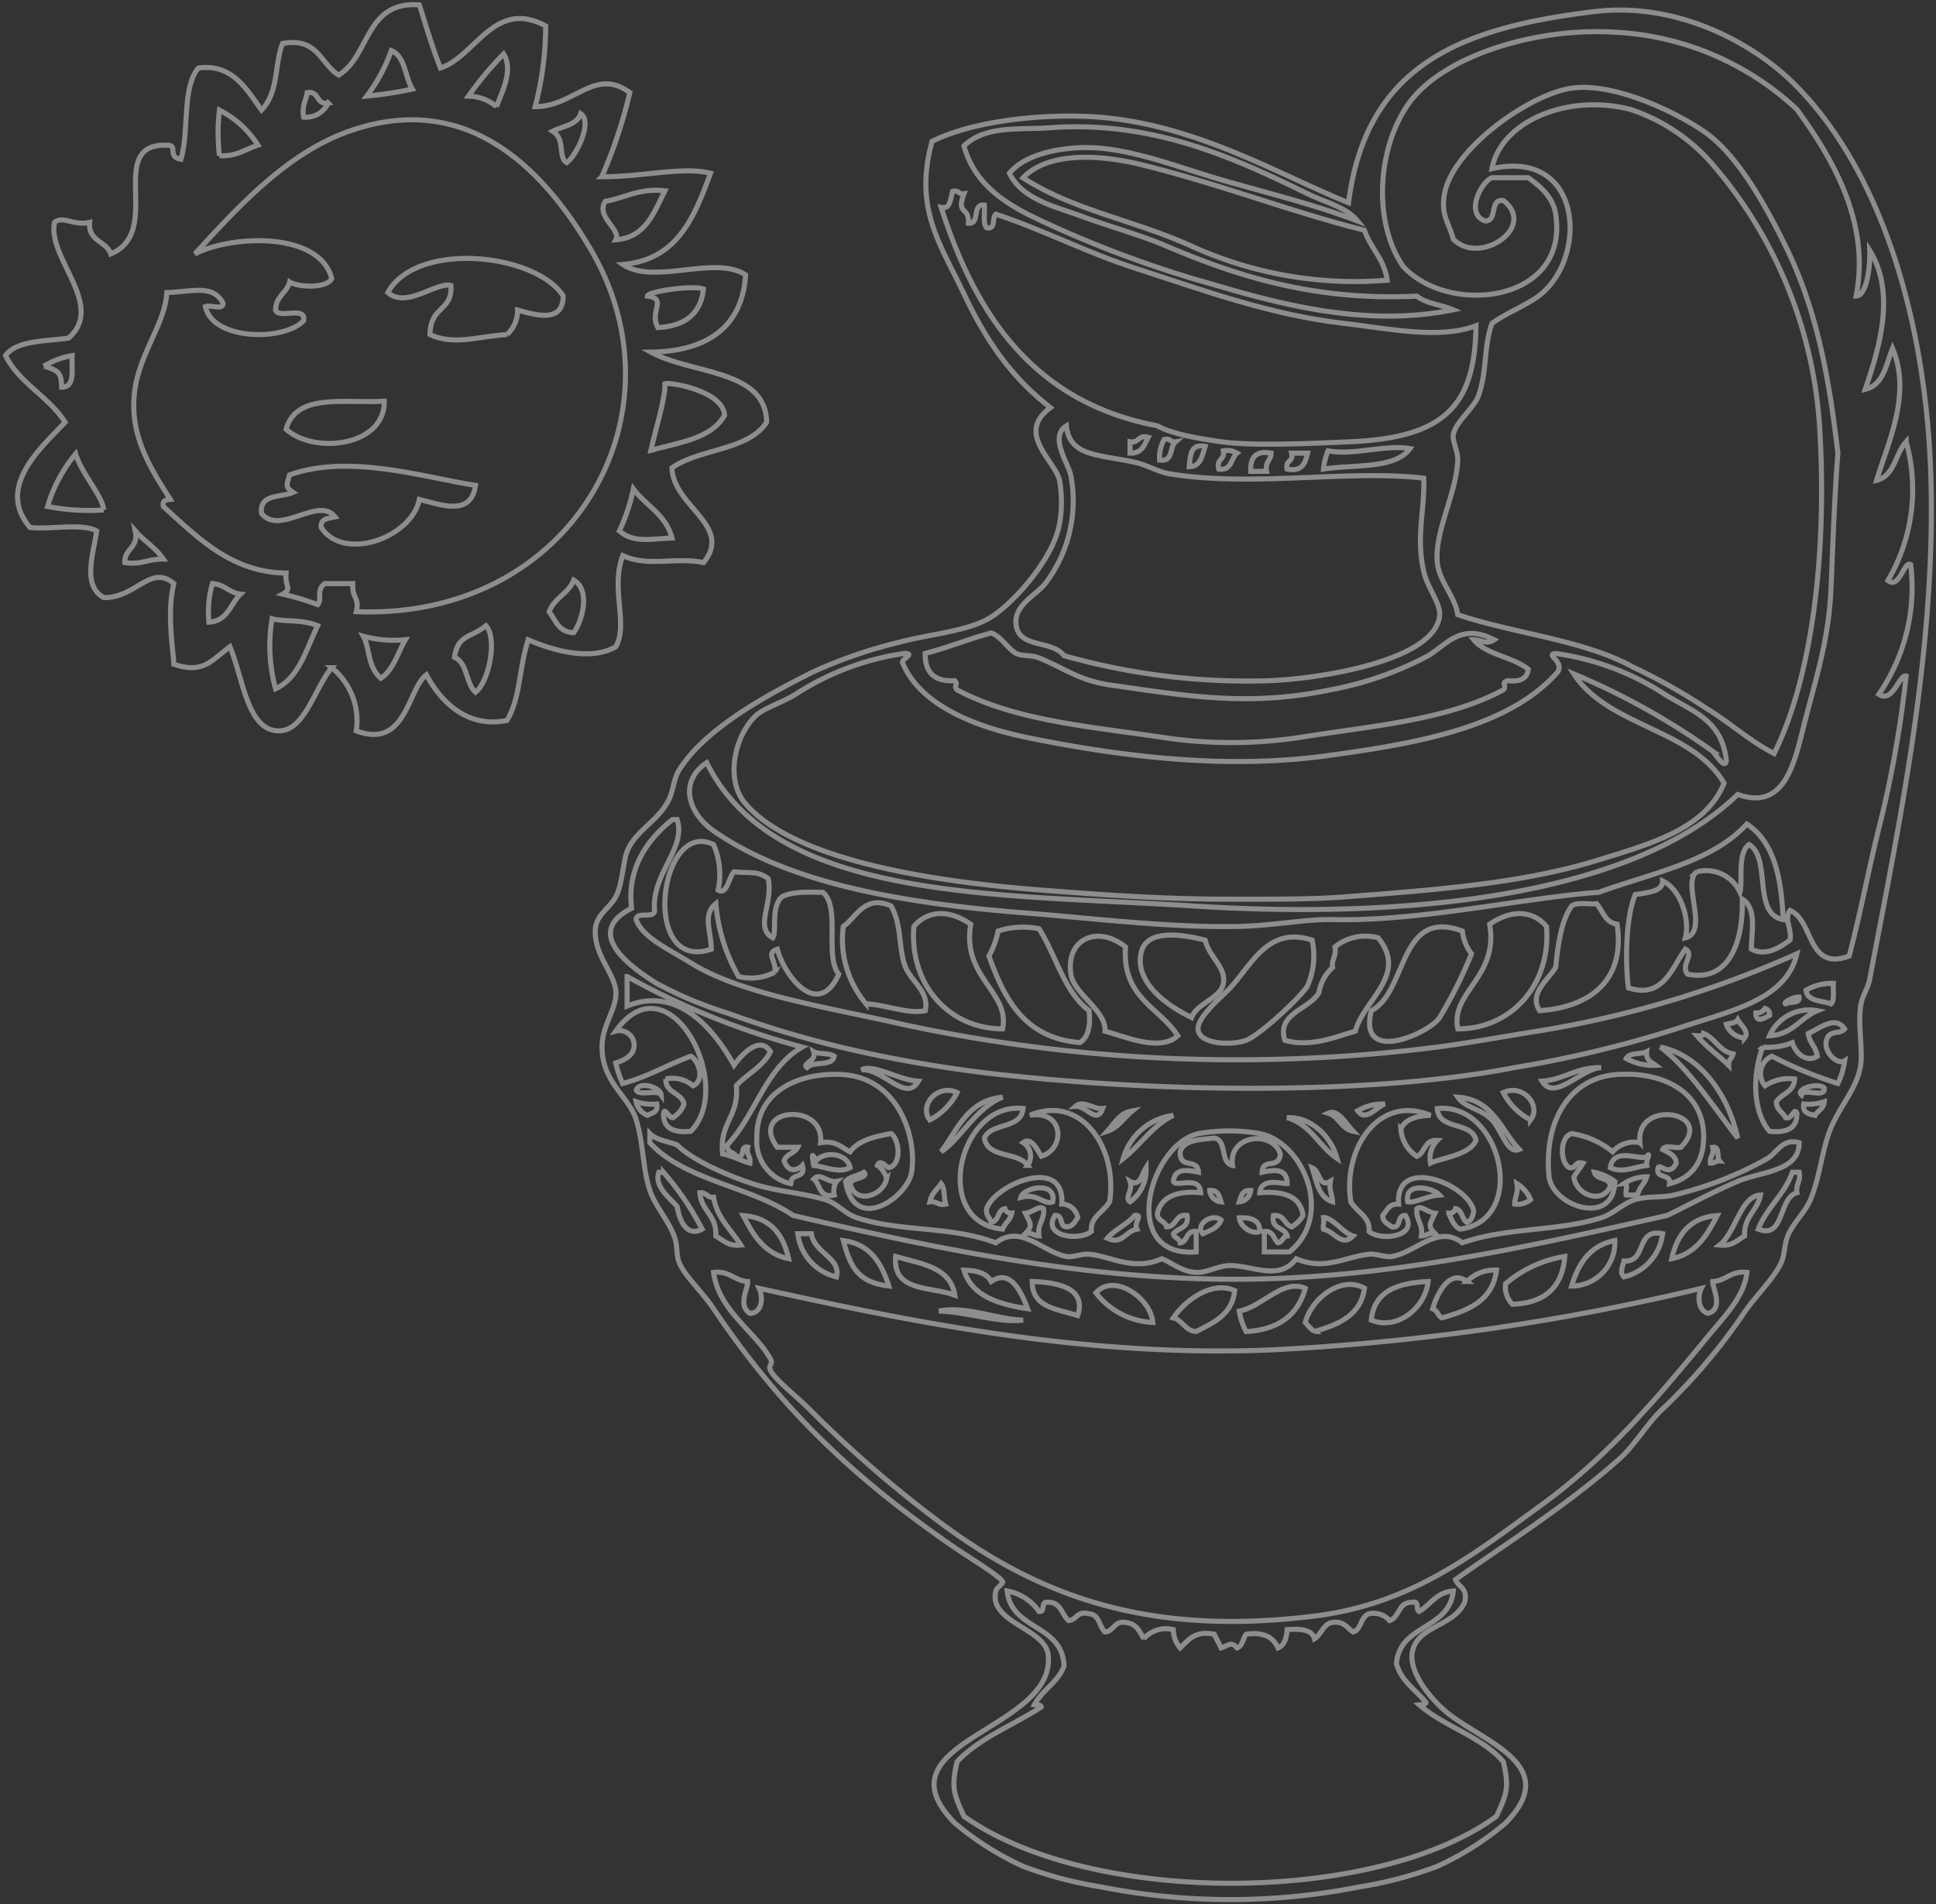 <svg xmlns="http://www.w3.org/2000/svg" xmlns:xlink="http://www.w3.org/1999/xlink" width="190.907" height="187.801" viewBox="0 0 190.907 187.801">
  <rect x="0" y="0" width="190.907" height="187.801" fill="#333333" stroke="none"/>
  <defs>
    <clipPath id="clip-path">
      <rect id="長方形_4" data-name="長方形 4" width="190.907" height="187.801" fill="none" stroke="#fff" stroke-width="0.5"/>
    </clipPath>
  </defs>
  <g id="motif12" opacity="0.44">
    <g id="グループ_22" data-name="グループ 22" clip-path="url(#clip-path)">
      <path id="パス_305" data-name="パス 305" d="M99.072,179.879a29.143,29.143,0,0,0,6.733,4.265,38.918,38.918,0,0,0,7.63,2.021,65.609,65.609,0,0,0,25.585,0,39.118,39.118,0,0,0,7.63-2.021,28.9,28.9,0,0,0,6.733-4.265c5.524-5.627-1.886-7.862-5.611-10.772-1.46-1.139-3.948-3.909-3.591-6.059.44-2.647,4.071-2.5,5.162-4.937.359-1.405-.609-1.486-.9-2.244,5.006-3.571,10.972-7.285,16.159-11.9,1.444-1.284,2.549-3.2,4.039-4.713a57.817,57.817,0,0,0,8.079-9.427c1.184-1.826,2.99-3.466,3.816-5.16.376-.773.311-1.794.674-2.693.5-1.248,1.724-2.339,2.242-3.591.875-2.107,1.082-4.456,1.8-6.509.872-2.507,2.788-4.331,3.143-6.733.227-1.544-.28-3.95,0-5.836.161-1.09.694-1.618.9-2.693,2.781-14.66,6.316-31.269,6.06-48.028-.256-16.718-5.015-31.929-13.69-40.4-3.788-3.7-11.174-7.961-19.526-6.958C149.276,2.781,139.634,6.3,137.9,20.087c-7.487-3.059-15.818-8.161-26.034-8.529-4.711-.169-11.037.478-15.037,2.468-1.832,6.643.818,10.109,3.143,15.038,2.359,5,4.917,8.418,8.528,11.222-3.473,2.542.446,5.193.9,7.181a12.544,12.544,0,0,1,0,4.264c-.589,3.383-4.382,7.7-6.733,9.2-2.225,1.416-6.05,1.68-8.978,2.468a47.257,47.257,0,0,0-8.529,2.918c-4.325,2.167-10.554,5.455-13.24,9.65-.606.946-.584,2.152-1.122,3.142-1.111,2.042-3.211,2.9-4.04,4.937-.408,1.006-.447,3.245-1.122,4.489-.641,1.182-2,1.782-2.021,3.367-.025,2.447,1.773,4.016,2.021,5.835.221,1.623-1.267,3.292-1.346,5.387-.137,3.629,2.677,5.106,3.367,7.405.743,2.48.635,4.84,1.346,6.958.529,1.574,1.936,3.077,2.469,4.713.268.818.123,1.746.448,2.469.6,1.338,2.231,2.8,3.367,4.488,6.815,10.136,14.087,16.887,23.789,23.565,1.339.921,4.546,2.869,4.712,3.367.06.178-.6.573-.673.9-.748,3.13,4.866,3.676,5.161,6.284C109.125,170.776,91.092,171.75,99.072,179.879Z" transform="translate(-4.919 -0.084)" fill="none" stroke="#fff" stroke-width="0.5"/>
      <path id="パス_306" data-name="パス 306" d="M191.722,127.319c-1.843.5-1.19,4.615-3.815,3.591.837-2.156,2.593-3.392,3.367-5.611h.674C192.123,126.224,191.6,126.45,191.722,127.319Z" transform="translate(-14.531 -9.689)" fill="none" stroke="#fff" stroke-width="0.5"/>
      <path id="パス_307" data-name="パス 307" d="M186.24,131.771c-.712.41-1.2,1.042-2.468.9,1.617-1.227,2.044-4.837,4.039-4.937C187.52,129.311,186.158,129.819,186.24,131.771Z" transform="translate(-14.211 -9.877)" fill="none" stroke="#fff" stroke-width="0.5"/>
      <path id="パス_308" data-name="パス 308" d="M193.891,119.106c-.62-.129-1.259-.238-1.121-1.123a4.858,4.858,0,0,0,2.019-.224C194.737,118.454,194.165,118.631,193.891,119.106Z" transform="translate(-14.905 -9.106)" fill="none" stroke="#fff" stroke-width="0.5"/>
      <path id="パス_309" data-name="パス 309" d="M192.519,116.953c-.636-.579,1.695-1.281,2.244-.674C194.879,117.368,192.75,116.212,192.519,116.953Z" transform="translate(-14.879 -8.974)" fill="none" stroke="#fff" stroke-width="0.5"/>
      <path id="パス_310" data-name="パス 310" d="M196.415,113.066a7.694,7.694,0,0,1-.674,2.245,41.226,41.226,0,0,1-6.509-2.693,1.869,1.869,0,0,0-.674,2.917,4.3,4.3,0,0,1,2.917-.673c-.048,1.3-1.271,1.423-1.8,2.244,0,.819.638,1.008.9,1.57.659.258.835-1.076,1.123-.448.051,1.547-1.035,1.958-2.694,1.8-1.623-1.859-1.739-5.542-.673-8.3a6.524,6.524,0,0,0,2.918-.448c.261.929,1.3,2.043,2.468,1.346-.113-.935-.785-1.309-.9-2.244,1.049-.444,2.649-1.856,3.591-.449-.471.581-1.507.027-1.8,1.123C194.309,112.221,195.715,113.529,196.415,113.066Z" transform="translate(-14.51 -8.453)" fill="none" stroke="#fff" stroke-width="0.5"/>
      <path id="パス_311" data-name="パス 311" d="M193.836,108.02c-1.7.7-2.43,2.357-4.713,2.469A4.293,4.293,0,0,1,193.836,108.02Z" transform="translate(-14.625 -8.345)" fill="none" stroke="#fff" stroke-width="0.5"/>
      <path id="パス_312" data-name="パス 312" d="M192.167,106.57c.081.756-.973.375-1.348.674C190.511,107.135,191.592,106.538,192.167,106.57Z" transform="translate(-14.752 -8.241)" fill="none" stroke="#fff" stroke-width="0.5"/>
      <path id="パス_313" data-name="パス 313" d="M195.483,107.13c-.937-.334-2.322-.221-2.469-1.346a5.083,5.083,0,0,1,2.694-.674C195.662,105.812,195.859,106.758,195.483,107.13Z" transform="translate(-14.926 -8.128)" fill="none" stroke="#fff" stroke-width="0.5"/>
      <path id="パス_314" data-name="パス 314" d="M187.663,108.234a.984.984,0,0,0,.9-.448.619.619,0,0,1,.449.674C188.58,108.714,187.628,109.322,187.663,108.234Z" transform="translate(-14.512 -8.335)" fill="none" stroke="#fff" stroke-width="0.5"/>
      <path id="パス_315" data-name="パス 315" d="M111.544,13.645c10.267-.747,18.434,3.134,25.361,6.509,1.814.884,3.782,1.291,4.937,2.693-3.663-1.411-8.078-2.567-12.568-3.815-4.262-1.185-8.651-2.985-12.792-3.368-2.962-.272-7.249.325-8.979,2.47,1.309,2.648,4.61,3.3,7.182,4.264,2.711,1.015,5.6,1.763,8.3,2.917,7.273,3.1,14.822,5.415,24.688,4.938.907.736,2.439.852,3.591,1.346-8.023,1.635-16-.214-23.566-2.469A108.975,108.975,0,0,1,109.749,22.4c-3.12-1.561-5.723-3.411-6.733-6.957C105.147,13.384,108.467,13.869,111.544,13.645Z" transform="translate(-7.966 -1.048)" fill="none" stroke="#fff" stroke-width="0.5"/>
      <path id="パス_316" data-name="パス 316" d="M143,24c.608,1.786,1.954,2.834,2.244,4.937a38.982,38.982,0,0,1-19.3-3.366c-5.632-2.56-11.7-3.544-16.607-6.734,2.557-2.658,7.759-2.229,11.446-1.346C128.19,19.261,136.194,22.341,143,24Z" transform="translate(-8.455 -1.3)" fill="none" stroke="#fff" stroke-width="0.5"/>
      <path id="パス_317" data-name="パス 317" d="M100.584,22.032c.863.192.884-.626,1.122-1.572.635-.185.581.317,1.123.225-.8,2.144.543,1.177.448,2.917,1.205.083.292-1.953,1.571-1.8.062.762-.173,1.82.224,2.244.94.193.491-1,.9-1.346,4.717,1.557,8.874,3.768,13.915,5.387,6.2,1.99,13.014,4.539,20.423,5.386,4.385.5,9.419,1.616,13.015.224-.1,8.061-3.257,11.031-12.343,11.447-4.471.2-9.746.428-12.792,0-2.443-.343-4.922-.788-6.284-1.57C109.882,41.31,104.044,32.859,100.584,22.032Z" transform="translate(-7.778 -1.579)" fill="none" stroke="#fff" stroke-width="0.5"/>
      <path id="パス_318" data-name="パス 318" d="M155.178,43.761c.193-1.239,2.06-2.679,2.469-3.815.909-2.523.5-4.769,1.346-7.182,1.283-.937,2.781-1.509,4.265-2.468,5.276-3.416,4.958-14.874-4.265-12.793.882-4.649,7.424-7.463,13.691-5.835a18.293,18.293,0,0,1,7.854,5.162,43.868,43.868,0,0,1,10.773,26.257c.712,11.47-.531,24.127-4.489,32.093-2.44-1.243-4.392-3.074-6.733-4.488a57.088,57.088,0,0,0-7.182-4.039c-4.812-2.669-11.676-3.286-17.282-5.163-.253-1.8-1.837-3.259-2.019-5.161-.292-3.033,1.9-6.8,2.019-10.1C155.655,45.466,155.09,44.33,155.178,43.761Z" transform="translate(-11.876 -0.866)" fill="none" stroke="#fff" stroke-width="0.5"/>
      <path id="パス_319" data-name="パス 319" d="M149.976,47.941c-1.479,2.036-5.484,1.548-8.528,2.02a5.744,5.744,0,0,1,.449-1.8C144.353,48.647,147.593,47.514,149.976,47.941Z" transform="translate(-10.938 -3.7)" fill="none" stroke="#fff" stroke-width="0.5"/>
      <path id="パス_320" data-name="パス 320" d="M138,48.436h1.571c-.219.979-.526,1.869-2.02,1.571C137.332,49.111,138.225,49.331,138,48.436Z" transform="translate(-10.634 -3.746)" fill="none" stroke="#fff" stroke-width="0.5"/>
      <path id="パス_321" data-name="パス 321" d="M135.235,50.227h-1.571c-.053-1.325.463-2.081,2.02-1.8C135.671,49.166,135.046,49.288,135.235,50.227Z" transform="translate(-10.336 -3.741)" fill="none" stroke="#fff" stroke-width="0.5"/>
      <path id="パス_322" data-name="パス 322" d="M130.7,48.191a1.91,1.91,0,0,1,1.346.224c-.613.509-.49,1.754-1.795,1.571C129.981,48.964,130.87,49.105,130.7,48.191Z" transform="translate(-10.068 -3.726)" fill="none" stroke="#fff" stroke-width="0.5"/>
      <path id="パス_323" data-name="パス 323" d="M128.668,47.7c-.287.91-.418,1.977-1.571,2.02C127.21,48.639,127.183,47.415,128.668,47.7Z" transform="translate(-9.828 -3.686)" fill="none" stroke="#fff" stroke-width="0.5"/>
      <path id="パス_324" data-name="パス 324" d="M125.5,47.2c-.609.512-.211,2.033-1.57,1.795a3.59,3.59,0,0,1,.449-2.02C125.017,46.788,124.963,47.289,125.5,47.2Z" transform="translate(-9.582 -3.629)" fill="none" stroke="#fff" stroke-width="0.5"/>
      <path id="パス_325" data-name="パス 325" d="M122.569,46.729c-.383.74-.628,1.616-1.8,1.57V47.178C121.688,47.344,121.546,46.454,122.569,46.729Z" transform="translate(-9.339 -3.609)" fill="none" stroke="#fff" stroke-width="0.5"/>
      <path id="パス_326" data-name="パス 326" d="M111.526,61A13.484,13.484,0,0,0,114,50.455c-.222-1.216-2.187-3.855-.449-4.937.316,3,3.046,2.8,6.733,3.589,1.139.244,2.34.947,3.366,1.123,7.993,1.374,17.821-.422,25.136.449.133,3.017-.785,5.688,0,9.2.356,1.592,1.637,3.107,1.571,4.264-.26,4.52-11.859,6.33-16.833,6.509a66.291,66.291,0,0,1-20.2-2.469c-1.236-1.569-4.317-.715-4.713-2.917C108.238,63.2,110.623,62.222,111.526,61Z" transform="translate(-8.396 -3.52)" fill="none" stroke="#fff" stroke-width="0.5"/>
      <path id="パス_327" data-name="パス 327" d="M105.39,67.652c.995.364,1.676,1.609,2.468,2.021.606.314,1.4.116,2.244.448,2.554,1.008,3.842,2.224,7.182,2.693,6.984.98,13.421,2.174,21.545.448a33.248,33.248,0,0,0,9.651-3.366c1.975-1.229,3.24-3.211,6.508-1.571-.769.525-1.35-.018-2.02,0,1.259,1.51,3.87,1.667,5.387,2.917-.125.924-.837,1.258-2.02,1.122-.757.2-.027.5-.45.9-5.6,3.027-13,3.55-20.2,4.713a45.036,45.036,0,0,1-13.241,0c-7.226-1.093-14.619-1.632-20.422-4.713-.393-.458.166-.44-.225-.9q-2.973.167-2.917-2.692C101.142,69.09,103.152,68.256,105.39,67.652Z" transform="translate(-7.646 -5.231)" fill="none" stroke="#fff" stroke-width="0.5"/>
      <path id="パス_328" data-name="パス 328" d="M80.694,75.9c.77-.676,2.471-1.2,3.815-2.019a26.518,26.518,0,0,1,10.773-4.04c1.047.015-.265.513-.225.9,1.779,4.357,7.531,6.425,12.343,7.405,9.287,1.894,19.583,3.134,29.4,1.8,8.792-1.2,18.035-2.73,22.892-8.3.58-1.1-1.283-1.654-.225-1.8a26.476,26.476,0,0,1,10.773,4.04c2.85,1.743,5.613,2.542,6.059,6.508-.1.971-1.062-.605-1.347-.9a70.57,70.57,0,0,0-13.69-7.63c3.337,5.191,11.657,5.4,14.813,10.772-1.819,4.511-7.226,5.987-12.568,7.63-7.411,2.28-16.108,2.912-24.912,3.591-3.291.255-7.666.224-11.222.224-6.542,0-12.314-.406-18.627-.9-10.011-.779-24.24-2.768-29.177-8.528C77.457,82.185,78.621,77.721,80.694,75.9Z" transform="translate(-6.067 -5.401)" fill="none" stroke="#fff" stroke-width="0.5"/>
      <path id="パス_329" data-name="パス 329" d="M75.389,75.475c6.814,13.788,28.83,12.908,48.028,14.138,20.864,1.339,43.215-.921,53.637-11,4.888,1.733,5.677-3.587,6.734-7.63,1.109-4.244,2.269-7.906,2.47-12.792.167-4.126.36-9.282.674-13.242-.9-7.607-2.071-14.112-5.164-20.422-1.994-4.071-4.621-8.72-7.63-11-2.324-1.76-9.386-5.448-13.914-4.489-4.325.917-11.523,6.207-12.12,10.549-.278,2.025.463,2.595.9,4.264,2.63,2.662,8.311-1.223,4.936-3.815-1.426-.155-.511,2.032-1.794,2.02-2.009-.717-.4-3.832.672-4.265h3.591c1.33.959,2.45,2,2.693,3.591,1.342,8.749-10.53,10.068-15.036,5.162-2.961-4.3-2.6-11.488.447-15.934,3.265-4.768,12.472-7.622,20.2-7.182a28.3,28.3,0,0,1,18.179,7.63c3.36,4.624,7.294,11.051,5.834,18.4,1.008-.045,1.4-2.632,1.346-4.489,2.563,4.136.995,9.5-.447,13.691,1.81-.433,2.052-2.437,2.692-4.04,1.927,4.51-.493,9.4-1.57,13.017,1.789-.454,1.842-2.646,2.917-3.814a17.7,17.7,0,0,1-1.8,13.69c1.151.913,1.588-1.993,2.245-1.571a18.523,18.523,0,0,1-3.143,12.793c1.423.911,2-1.985,2.693-1.8a110.13,110.13,0,0,1-2.468,14.14c-1.141,4.443-1.964,8.979-3.144,13.465-4.168,1.582-3.481-3.516-5.834-4.488-.626.847.2,1.793,0,2.917-.857.612-2.285,1.688-3.815.9.04-1.953.527-4.027-.9-4.937.123,3.666-1.017,8.286-5.386,7.406-.746-.888.74-1.93-.222-2.469-1.281,1.749-2.174,4.956-5.612,3.815-.314-2.249-.31-6.89.674-9.2,1.366-.211,2.7-.314,2.693-1.346,1.809.845,2.71,3.842,2.245,5.611,2.362-.561-.368-5.44,1.121-6.509a3.682,3.682,0,0,1,4.264,2.02c.294-1.174-.286-3.844.9-4.712,2.229,1.359.3,6.876,3.365,7.405-.177-3.582-.673-7.5-3.589-9.426-3.363,3.744-9.38,4.834-14.588,6.733-7.53.552-17.652,2.9-26.258,2.693-2.571-.062-5.876.6-9.2.674-6.913.149-14.489-.81-21.32-1.346-12.464-.98-23.294-3.027-30.522-8.08C73.631,80.51,72.544,77.389,75.389,75.475Z" transform="translate(-5.699 -0.262)" fill="none" stroke="#fff" stroke-width="0.5"/>
      <path id="パス_330" data-name="パス 330" d="M97.662,98.922c1.464-1.734,3.647-1.589,5.611-.224-.917,5.252,3.9,6.669,3.142,10.324C101.14,109.024,97.2,104.666,97.662,98.922Z" transform="translate(-7.549 -7.551)" fill="none" stroke="#fff" stroke-width="0.5"/>
      <path id="パス_331" data-name="パス 331" d="M98.2,107.137c-1.677.368-3.877-.585-5.836-.674a9.817,9.817,0,0,1-2.244-7.63c1.273-.889,2.113-3.18,4.713-2.02,1.056,1.854.724,4.024,1.347,5.835C96.718,104.224,98.621,105.18,98.2,107.137Z" transform="translate(-6.963 -7.462)" fill="none" stroke="#fff" stroke-width="0.5"/>
      <path id="パス_332" data-name="パス 332" d="M105.692,101.953a8.485,8.485,0,0,0,.9-2.468,7.982,7.982,0,0,1,4.039-.224c1.7,2.643,2.464,6.214,4.937,8.079.156,1.5-.08,2.614-.9,3.143C109.246,110.069,107.229,106.252,105.692,101.953Z" transform="translate(-8.173 -7.664)" fill="none" stroke="#fff" stroke-width="0.5"/>
      <path id="パス_333" data-name="パス 333" d="M114.445,103.822c-.523-3.507,2.655-4.894,5.385-2.693-.359,5,3.332,5.945,5.162,8.753-1.78,1.662-5.367.023-7.182-.448C117.962,107.4,114.732,105.769,114.445,103.822Z" transform="translate(-8.846 -7.738)" fill="none" stroke="#fff" stroke-width="0.5"/>
      <path id="パス_334" data-name="パス 334" d="M121.979,101.569c.567-2.178,3.886-1.734,6.283-1.122.419,1.737,2.087,2.655,1.8,4.265-.271,1.49-2.585,1.912-3.142,3.367C124.71,107.019,121.175,104.663,121.979,101.569Z" transform="translate(-9.424 -7.729)" fill="none" stroke="#fff" stroke-width="0.5"/>
      <path id="パス_335" data-name="パス 335" d="M131.209,105.176c2.2-2.411,3.773-6.11,8.08-4.713a7.342,7.342,0,0,1-.448,4.489c-.459.9-4.627,4.852-6.061,5.387-1.372.511-4.362.419-4.713-.9C127.73,108.17,130.472,105.986,131.209,105.176Z" transform="translate(-9.901 -7.745)" fill="none" stroke="#fff" stroke-width="0.5"/>
      <path id="パス_336" data-name="パス 336" d="M140.669,105.615a4.33,4.33,0,0,1,1.346-2.468c-.12-.868.4-1.1.225-2.021a4.78,4.78,0,0,1,4.264-.9c2.991,3.646-1.41,6.066-2.244,9.2-1.921.567-4.467,1.641-6.958.9C136.47,107.633,139.761,107.3,140.669,105.615Z" transform="translate(-10.607 -7.736)" fill="none" stroke="#fff" stroke-width="0.5"/>
      <path id="パス_337" data-name="パス 337" d="M146.542,107.336c3.592-1.842,2.662-10.188,8.978-7.855a4.507,4.507,0,0,0,.9,2.244,43.518,43.518,0,0,1-3.143,6.284C152.419,109.471,145.179,112.816,146.542,107.336Z" transform="translate(-11.319 -7.661)" fill="none" stroke="#fff" stroke-width="0.5"/>
      <path id="パス_338" data-name="パス 338" d="M158.934,98.7c1.963-1.365,4.147-1.509,5.611.224.46,5.744-3.477,10.1-8.753,10.1C155.036,105.367,159.851,103.95,158.934,98.7Z" transform="translate(-12.041 -7.551)" fill="none" stroke="#fff" stroke-width="0.5"/>
      <path id="パス_339" data-name="パス 339" d="M166.1,102.88c.233-2.31.528-4.561,1.571-6.06.482-.415,1.644-.15,2.469-.224.62.726.83,1.862,2.02,2.02.9,6.142-3.423,8.241-7.631,8.528C163.376,105.5,165.389,104.057,166.1,102.88Z" transform="translate(-12.696 -7.468)" fill="none" stroke="#fff" stroke-width="0.5"/>
      <path id="パス_340" data-name="パス 340" d="M75.859,90.247a7.394,7.394,0,0,1,.448,4.489c.878.539,1.04-1.273,1.571-1.8,1.67.161,2.366-.1,3.368.674.523,2.382-1.381,4.826.448,5.834.438-.6-.221-3.036.9-4.039.962-.533,2.525-.466,4.039-.449,1.777,1.44.141,6.293,1.57,8.08-2.026,4.479-5.332.231-6.058-2.469-1.177.382-.091,1.1-.225,2.245a4.947,4.947,0,0,1-3.591.449,17.264,17.264,0,0,1-2.244-7.182c-1.339,1.091-.471,2.681-.45,4.488C68.6,102.954,70.477,87.618,75.859,90.247Z" transform="translate(-5.495 -6.955)" fill="none" stroke="#fff" stroke-width="0.5"/>
      <path id="パス_341" data-name="パス 341" d="M67.328,96.35c-.507-4,1.671-6.914,4.04-8.753h.448c.911,2.8-2.392,5.228-2.244,8.753.265,1.237-1.774.171-1.8,1.122.653,1.8,3.3,2.96,5.387,4.264,4.956,3.093,13.468,4.37,20.872,6.059a156.943,156.943,0,0,0,52.741,2.244c3.3-.431,6.662-1.066,9.874-1.569a102.486,102.486,0,0,0,25.585-7.631c-1.048,4.66-6.809,5.684-11.9,7.406a114.363,114.363,0,0,1-15.935,3.815c-13.856,2.676-33.572,2.448-48.7.9a134.229,134.229,0,0,1-13.69-2.021,104.9,104.9,0,0,1-15.261-4.265,39.6,39.6,0,0,1-6.958-2.917C66.663,101.8,62.763,98.658,67.328,96.35Z" transform="translate(-5.045 -6.774)" fill="none" stroke="#fff" stroke-width="0.5"/>
      <path id="パス_342" data-name="パス 342" d="M183.021,122.624c.755-.081.375.973.674,1.346-.4-.029-.473.275-.9.225C182.688,123.486,183.2,123.4,183.021,122.624Z" transform="translate(-14.134 -9.482)" fill="none" stroke="#fff" stroke-width="0.5"/>
      <path id="パス_343" data-name="パス 343" d="M177.447,111.921c3.86.786,6.661,4.556,7.63,8.978C182.726,117.864,180.137,113.872,177.447,111.921Z" transform="translate(-13.722 -8.655)" fill="none" stroke="#fff" stroke-width="0.5"/>
      <path id="パス_344" data-name="パス 344" d="M176.3,124.039c.2-.46,1.077.981,1.795-.448-.076-.821-.767-1.028-1.346-1.346.168-.507,1.259-.088,1.8-.225,3.457-3.538-4.518-4.8-4.041-.448a2.836,2.836,0,0,0-2.692.9,8.338,8.338,0,0,0-4.039-1.795c-1.163.3-1.193,2.822-.224,3.366.708.108.507-.689,1.347-.448-.277.471-.622.875-.9,1.347.188,1.8,2.839,2.771,3.591.9-.072-.9-1.376-.568-1.571-1.346a5.154,5.154,0,0,1,2.02.9c-.119,4.609-6.421,2.355-6.509-.674-.455-5.1,1.88-9.537,6.734-9.875,4.323-.3,8.486,1.566,8.528,6.06.023,2.455-1.071,4.118-3.367,4.713C177.581,124.551,176.018,125.216,176.3,124.039Z" transform="translate(-12.796 -8.878)" fill="none" stroke="#fff" stroke-width="0.5"/>
      <path id="パス_345" data-name="パス 345" d="M175.687,124.481c-1.158.133-2.405.8-3.591.224.327-2.176,3.063-.6,3.591-1.122C176.176,123.049,175.575,124.042,175.687,124.481Z" transform="translate(-13.308 -9.545)" fill="none" stroke="#fff" stroke-width="0.5"/>
      <path id="パス_346" data-name="パス 346" d="M173.555,126.46a4.008,4.008,0,0,1,2.245-.673c-.2.7-.751,1.044-.9,1.795h-1.122C173.657,127.255,174.042,126.421,173.555,126.46Z" transform="translate(-13.421 -9.727)" fill="none" stroke="#fff" stroke-width="0.5"/>
      <path id="パス_347" data-name="パス 347" d="M164.8,115.457c2.218-.176,3.389-1.4,5.835-1.346C168.647,114.2,166.053,117.509,164.8,115.457Z" transform="translate(-12.744 -8.824)" fill="none" stroke="#fff" stroke-width="0.5"/>
      <path id="パス_348" data-name="パス 348" d="M176.716,113.754a5.439,5.439,0,0,1-2.918-.674c.3-.6,1.424-.373,2.021-.674C175.721,113.252,176.293,113.429,176.716,113.754Z" transform="translate(-13.44 -8.692)" fill="none" stroke="#fff" stroke-width="0.5"/>
      <path id="パス_349" data-name="パス 349" d="M181.339,110.686c.319.018.636.037.674-.225,1.163.483,1.538,1.755,2.917,2.02-.1.428-.483.565-.449,1.123C183.463,112.6,182.267,111.779,181.339,110.686Z" transform="translate(-14.023 -8.542)" fill="none" stroke="#fff" stroke-width="0.5"/>
      <path id="パス_350" data-name="パス 350" d="M184.5,109.45c.4-.124.932-.115,1.122-.448.278.53,1.188,1.168.674,1.795A2.024,2.024,0,0,1,184.5,109.45Z" transform="translate(-14.267 -8.429)" fill="none" stroke="#fff" stroke-width="0.5"/>
      <path id="パス_351" data-name="パス 351" d="M149.07,127.913c-.96-.062-1.143.651-1.57,1.122.015.659.513.833.9,1.122,1,.176.442-1.2,1.347-1.122,1.294,2.114-2.452,2.544-3.591,1.571.122-1.424-1.087-1.793-1.8-2.918-.827-5.315,2.825-10.641,7.856-8.527-1.372.05-2.489.354-2.918,1.345a3.5,3.5,0,0,0,1.572,2.694c.841-.354.729-1.665,2.019-1.571a2.5,2.5,0,0,0-.673,2.245c.894-.487,3.851-.761,4.487-2.245-.4-1.919-3.68-.957-3.814-3.142,6.334-.655,9.008,10.995,2.244,11.894-.614-.282-.839-.955-1.122-1.57a.615.615,0,0,0,.674-.449c.681.143.616,1.03,1.121,1.347.444-.155.6-.6.674-1.123C155.9,125.916,148.723,123.087,149.07,127.913Z" transform="translate(-11.154 -9.16)" fill="none" stroke="#fff" stroke-width="0.5"/>
      <path id="パス_352" data-name="パス 352" d="M153.216,131.652c-.686-.162-.818.23-1.346.224.185-1.234-.563-1.533-.448-2.693.424-.359,1.1.389,1.795.449C152.745,130.655,152.417,130.834,153.216,131.652Z" transform="translate(-11.708 -9.982)" fill="none" stroke="#fff" stroke-width="0.5"/>
      <path id="パス_353" data-name="パス 353" d="M150.444,128.346c-.376-2.063,2.543-1.373,3.143-.673C152.374,127.751,151.192,128.481,150.444,128.346Z" transform="translate(-11.631 -9.819)" fill="none" stroke="#fff" stroke-width="0.5"/>
      <path id="パス_354" data-name="パス 354" d="M141.2,130.162c1.019-.267,2,1.439,3.142,1.8-1.13,1.148-1.837-.469-2.917-.674C141.306,130.958,141.691,130.124,141.2,130.162Z" transform="translate(-10.919 -10.063)" fill="none" stroke="#fff" stroke-width="0.5"/>
      <path id="パス_355" data-name="パス 355" d="M135.067,129.222c1.092-.119,1.05.895,1.8,1.122a3.14,3.14,0,0,0,1.121-1.122c-.269-1.9-1.9-2.434-4.263-2.244.12-1.531,2.171-.867,2.693-.9.014-1.5-1.232-1.39-2.469-1.122.053-1.458,1.667-.227,1.8-1.8-.789-2.416-5.17-1.869-4.713,1.122-1.253-.245-.512-2.48-1.8-2.693-1.415.156-2.979.163-3.367,1.346-.054,1.818,1.736.551,1.8,2.021-1.186-.237-2.317-.389-2.468.9.249.648,2.591-.654,2.692,1.122-2.3-.2-3.837.351-4.264,2.02-.041.788.758.739.9,1.346,1.037-.011.817-1.279,2.021-1.122.222,1.27-.886,1.21-1.346,1.8.066.458.607.441.673.9.773-.124.545-1.25,1.571-1.122v2.02c-7.63.577-4.658-10.543.224-11.67a17.61,17.61,0,0,1,6.06,0c4.337.9,7.3,8.107,2.917,11.67H134.17v-2.02c.914-.091.886.76,1.347,1.122.457-.066.44-.607.9-.674C136.205,130.329,134.792,130.62,135.067,129.222Z" transform="translate(-9.495 -9.348)" fill="none" stroke="#fff" stroke-width="0.5"/>
      <path id="パス_356" data-name="パス 356" d="M134.468,131.51c-.69.351-1.915-.4-2.02-1.346C133.609,130.125,134.493,130.363,134.468,131.51Z" transform="translate(-10.242 -10.065)" fill="none" stroke="#fff" stroke-width="0.5"/>
      <path id="パス_357" data-name="パス 357" d="M132.448,128.366c.185-.564.293-1.2,1.122-1.122A1.225,1.225,0,0,1,132.448,128.366Z" transform="translate(-10.242 -9.839)" fill="none" stroke="#fff" stroke-width="0.5"/>
      <path id="パス_358" data-name="パス 358" d="M129.286,127.244c.828-.08.939.558,1.123,1.122A1.226,1.226,0,0,1,129.286,127.244Z" transform="translate(-9.998 -9.839)" fill="none" stroke="#fff" stroke-width="0.5"/>
      <path id="パス_359" data-name="パス 359" d="M130.334,130.387c-.285.764-1.059,1.036-1.8,1.347C127.7,130.787,129.527,129.665,130.334,130.387Z" transform="translate(-9.923 -10.065)" fill="none" stroke="#fff" stroke-width="0.5"/>
      <path id="パス_360" data-name="パス 360" d="M121.258,131.266c-1.178.233-1.44,1.581-2.917.9.75-.895,1.952-1.339,2.693-2.244C121.936,129.789,120.922,130.583,121.258,131.266Z" transform="translate(-9.151 -10.046)" fill="none" stroke="#fff" stroke-width="0.5"/>
      <path id="パス_361" data-name="パス 361" d="M115.554,130.6c-1.14.973-4.887.543-3.592-1.571.835-.086.416,1.081,1.123,1.123.658-.016.833-.513,1.122-.9a1.6,1.6,0,0,0-1.571-1.347c.342-4.814-6.591-1.954-7.405.449-.108.706.318.877.448,1.346.8-.1.59-1.206,1.346-1.346a.619.619,0,0,0,.674.448c-.123.7-.68.966-.9,1.571-7.059-.626-4.372-12.577,2.02-11.894-.174,2.07-3.128,1.36-3.815,2.917.305,2.014,3.309,1.33,4.265,2.693a1.572,1.572,0,0,0-.449-2.244c.8-.638,1.438.8,1.8,1.346,2.4-.722,2.261-4.582-1.123-4.039,5.029-2.114,8.682,3.213,7.855,8.527C116.64,128.813,115.432,129.181,115.554,130.6Z" transform="translate(-7.935 -9.16)" fill="none" stroke="#fff" stroke-width="0.5"/>
      <path id="パス_362" data-name="パス 362" d="M110.93,131.876c-.529,0-.66-.387-1.346-.224.8-.817.471-1,0-2.021.692-.059,1.371-.807,1.8-.448C111.492,130.343,110.744,130.643,110.93,131.876Z" transform="translate(-8.474 -9.982)" fill="none" stroke="#fff" stroke-width="0.5"/>
      <path id="パス_363" data-name="パス 363" d="M109.1,127.9c.281-1.022,3.558-1.626,3.143.448C111.331,128.692,110.781,127.444,109.1,127.9Z" transform="translate(-8.436 -9.818)" fill="none" stroke="#fff" stroke-width="0.5"/>
      <path id="パス_364" data-name="パス 364" d="M100.49,126.516c.379.443.245,1.4.449,2.02-.778.18-.864-.335-1.57-.225C99.526,127.5,100.091,127.09,100.49,126.516Z" transform="translate(-7.684 -9.783)" fill="none" stroke="#fff" stroke-width="0.5"/>
      <path id="パス_365" data-name="パス 365" d="M102.034,116.768a6.262,6.262,0,0,1-2.693,2.692C98.242,118.03,100.121,115.846,102.034,116.768Z" transform="translate(-7.657 -9.013)" fill="none" stroke="#fff" stroke-width="0.5"/>
      <path id="パス_366" data-name="パス 366" d="M100.584,122.658c1.625-2.189,2.577-5.053,6.059-5.386C104.007,118.3,102.385,121.54,100.584,122.658Z" transform="translate(-7.778 -9.069)" fill="none" stroke="#fff" stroke-width="0.5"/>
      <path id="パス_367" data-name="パス 367" d="M114.935,118.225c.757-.669,1.76.325,2.692.225C117.053,120.077,116,118.148,114.935,118.225Z" transform="translate(-8.888 -9.124)" fill="none" stroke="#fff" stroke-width="0.5"/>
      <path id="パス_368" data-name="パス 368" d="M118.341,120.752c.706-.79,1.192-1.8,2.468-2.02C119.983,119.4,119.463,120.377,118.341,120.752Z" transform="translate(-9.151 -9.181)" fill="none" stroke="#fff" stroke-width="0.5"/>
      <path id="パス_369" data-name="パス 369" d="M120.756,128.179c-.587-.385.316-1.162,0-2.019,1,.567,1.149-.7,1.571-1.347A3.854,3.854,0,0,1,120.756,128.179Z" transform="translate(-9.322 -9.652)" fill="none" stroke="#fff" stroke-width="0.5"/>
      <path id="パス_370" data-name="パス 370" d="M120.043,123.483a5.9,5.9,0,0,1,4.938-4.264C122.92,120.225,121.765,122.136,120.043,123.483Z" transform="translate(-9.283 -9.219)" fill="none" stroke="#fff" stroke-width="0.5"/>
      <path id="パス_371" data-name="パス 371" d="M137.556,119.46c2.238-.141,4.342,1.791,4.937,4.04C140.7,122.3,139.889,120.119,137.556,119.46Z" transform="translate(-10.637 -9.237)" fill="none" stroke="#fff" stroke-width="0.5"/>
      <path id="パス_372" data-name="パス 372" d="M141.935,118.968c.995-.464,1.838,1.151,2.468,1.8C143.218,120.527,143.027,119.3,141.935,118.968Z" transform="translate(-10.976 -9.193)" fill="none" stroke="#fff" stroke-width="0.5"/>
      <path id="パス_373" data-name="パス 373" d="M142.027,126.16c-.156.9.214,1.282.224,2.019-1.374-.421-1.587-2-2.02-3.366C141.029,125.136,140.882,126.836,142.027,126.16Z" transform="translate(-10.844 -9.652)" fill="none" stroke="#fff" stroke-width="0.5"/>
      <path id="パス_374" data-name="パス 374" d="M145.1,118.676a4.9,4.9,0,0,1,2.692-.674C146.98,118.253,145.9,119.822,145.1,118.676Z" transform="translate(-11.22 -9.125)" fill="none" stroke="#fff" stroke-width="0.5"/>
      <path id="パス_375" data-name="パス 375" d="M159.165,119.516c-1.071-1.139-2.589-1.127-3.367-2.244,3.5.238,4.239,3.243,6.06,5.162C160.679,122.943,160.158,120.574,159.165,119.516Z" transform="translate(-12.048 -9.069)" fill="none" stroke="#fff" stroke-width="0.5"/>
      <path id="パス_376" data-name="パス 376" d="M162.1,126.516a3.436,3.436,0,0,1,1.347,1.571,2.013,2.013,0,0,1-1.572.448C161.889,127.8,162.259,127.418,162.1,126.516Z" transform="translate(-12.518 -9.783)" fill="none" stroke="#fff" stroke-width="0.5"/>
      <path id="パス_377" data-name="パス 377" d="M160.663,116.768c1.913-.922,3.791,1.262,2.693,2.692A6.262,6.262,0,0,1,160.663,116.768Z" transform="translate(-12.424 -9.013)" fill="none" stroke="#fff" stroke-width="0.5"/>
      <path id="パス_378" data-name="パス 378" d="M88.984,127.581c-1.522.326-1.341-1.054-2.022-1.571.637-.694,1.392.391,2.246.225A1.9,1.9,0,0,0,88.984,127.581Z" transform="translate(-6.725 -9.726)" fill="none" stroke="#fff" stroke-width="0.5"/>
      <path id="パス_379" data-name="パス 379" d="M86.951,124.48c-.176-.947-.232-1.431.225-.449.856-1.02,3.108-.765,3.367.674C89.357,125.277,88.109,124.612,86.951,124.48Z" transform="translate(-6.714 -9.543)" fill="none" stroke="#fff" stroke-width="0.5"/>
      <path id="パス_380" data-name="パス 380" d="M91.43,124.49c.6.546-1.232.55-1.346,1.122.482,2.111,3.23,1.208,3.591-.449a2.086,2.086,0,0,0-.9-1.346c.274-.68.856.159,1.122.224,1.286-.269,1.074-2.773.224-3.367-1.652.294-3.217.674-4.039,1.8-.857-.415-1.394-1.15-2.918-.9.455-4.1-7.165-3.442-4.263.449h2.02c-.289.61-1.151.645-1.347,1.346.488,1.349,1.467.812,1.8.449.4,1.377-1.224.721-1.122,1.8a4.266,4.266,0,0,1-3.367-4.489c-.082-4.713,4.236-6.472,8.3-6.283,5.758.265,7.513,6.357,6.957,9.65-.423,2.5-5.644,6.1-6.508.9C90.037,124.892,90.882,124.84,91.43,124.49Z" transform="translate(-6.254 -8.879)" fill="none" stroke="#fff" stroke-width="0.5"/>
      <path id="パス_381" data-name="パス 381" d="M77.79,122.11c.968.294.278-1.068,1.123-.9-.181.78.334.863.223,1.571-.949-.249-1.679-.714-2.692-.9-.363-3.056,1.656-3.729,1.346-6.733,1.066-1.178,2.627-1.862,3.366-3.367-1.111-1.7-2.959.458-3.591,1.347-1.856-3.344-5.435-7.918-10.548-5.836v-2.917A75.245,75.245,0,0,0,84.3,111.337c-3.643,2.044-4.624,6.748-7.406,9.651C76.8,121.757,77.564,121.663,77.79,122.11Z" transform="translate(-5.182 -8.072)" fill="none" stroke="#fff" stroke-width="0.5"/>
      <path id="パス_382" data-name="パス 382" d="M86.9,112.407c.531.293,1.553.1,2.022.448-.2,1.07-2.106.439-2.694,1.123C85.667,113.552,87.242,113.367,86.9,112.407Z" transform="translate(-6.658 -8.692)" fill="none" stroke="#fff" stroke-width="0.5"/>
      <path id="パス_383" data-name="パス 383" d="M92.071,114.341c1.139-.656,3.725,1.037,5.611,1.122C96.43,117.625,94.2,114.164,92.071,114.341Z" transform="translate(-7.12 -8.83)" fill="none" stroke="#fff" stroke-width="0.5"/>
      <path id="パス_384" data-name="パス 384" d="M66.475,115.193a12.031,12.031,0,0,1-.674-2.02c.322-.122,2.048-.593,1.795-2.02a1.439,1.439,0,0,0-1.795-1.122c5.236-7.344,11.883,5.342,7.405,9.874-1.585.163-2.621-.221-2.692-1.57.015-1.048.513.263.9.223a2.418,2.418,0,0,0,1.121-1.346c-.258-1.162-1.811-1.031-1.8-2.468a3.131,3.131,0,0,1,2.693.674c1.2-.543.577-2.473-.224-2.918C70.588,113.477,69.059,114.5,66.475,115.193Z" transform="translate(-5.088 -8.336)" fill="none" stroke="#fff" stroke-width="0.5"/>
      <path id="パス_385" data-name="パス 385" d="M70.458,116.951c-.4-.574-2.094.149-2.468-.449C68.262,115.532,70.431,116.214,70.458,116.951Z" transform="translate(-5.258 -8.972)" fill="none" stroke="#fff" stroke-width="0.5"/>
      <path id="パス_386" data-name="パス 386" d="M69.112,119.106a1.8,1.8,0,0,1-1.122-1.347,4.861,4.861,0,0,0,2.02.224C70.193,118.84,69.532,118.852,69.112,119.106Z" transform="translate(-5.258 -9.106)" fill="none" stroke="#fff" stroke-width="0.5"/>
      <path id="パス_387" data-name="パス 387" d="M69.45,121.164c.629.642,1.77.772,2.692,1.122,1.518,1.51,4.813,2.958,7.407,3.816,2.309.764,4.683.861,7.18,1.57,1.088.309,1.993,1.418,3.143,1.8,4.324,1.415,9.353.794,13.691,2.468,2.478-1.891,4.6.9,6.958,1.347.633.12,1.488-.288,2.243-.224,2.082.173,4.319,1.707,7.182.448.971.394,1.966,1.276,3.366,1.346,1.071.054,2.185-.674,3.367-.674,2.245,0,4.822,1.563,6.509-.673,2.738,1.212,4.884-.193,7.182-.448.752-.084,1.545.34,2.243.224,2.394-.4,4.548-3.2,6.959-1.347,4.409-1.551,9.334-1.1,13.691-2.468,1.187-.375,2.225-1.472,3.366-1.8,1.271-.361,2.643-.158,3.814-.449a35.571,35.571,0,0,0,9.2-3.59c1.012-.607,1.462-2.019,3.142-1.571.017,2.869-3.788,2.839-6.061,3.815-2.5,1.075-4.967,2.4-6.957,3.366-12.57,2.809-26.623,6.1-41.294,6.284-15.771.2-31.291-3.131-44.885-6.284-4.228-2.88-10.756-3.458-14.139-7.181Z" transform="translate(-5.371 -9.37)" fill="none" stroke="#fff" stroke-width="0.5"/>
      <path id="パス_388" data-name="パス 388" d="M183.153,129.921c-.995,1.923-2.072,3.764-4.489,4.265C179.2,131.8,180.437,130.123,183.153,129.921Z" transform="translate(-13.816 -10.047)" fill="none" stroke="#fff" stroke-width="0.5"/>
      <path id="パス_389" data-name="パス 389" d="M177.351,131.862a5.018,5.018,0,0,1-3.815,4.264c-.445-.424-.109-1.059,0-1.57C175.859,134.707,174.627,131.306,177.351,131.862Z" transform="translate(-13.402 -10.192)" fill="none" stroke="#fff" stroke-width="0.5"/>
      <path id="パス_390" data-name="パス 390" d="M172.225,132.6a4.3,4.3,0,0,1-4.264,4.489C168.635,134.842,169.787,133.076,172.225,132.6Z" transform="translate(-12.988 -10.254)" fill="none" stroke="#fff" stroke-width="0.5"/>
      <path id="パス_391" data-name="パス 391" d="M166.739,134.3c-.236,3.056-1.984,4.6-5.162,4.713a2.407,2.407,0,0,1-.673-2.02A11.82,11.82,0,0,1,166.739,134.3Z" transform="translate(-12.44 -10.385)" fill="none" stroke="#fff" stroke-width="0.5"/>
      <path id="パス_392" data-name="パス 392" d="M159.407,135.758c-.367,3-2.75,3.982-5.387,4.713-.384-.214-.452-.745-.9-.9.41-1.444,1.656-3.992,3.366-2.693A3.883,3.883,0,0,1,159.407,135.758Z" transform="translate(-11.841 -10.498)" fill="none" stroke="#fff" stroke-width="0.5"/>
      <path id="パス_393" data-name="パス 393" d="M152.167,136.974c-.309,2.649-3.072,4.85-5.612,3.815C146.818,137.91,149.157,137.108,152.167,136.974Z" transform="translate(-11.333 -10.592)" fill="none" stroke="#fff" stroke-width="0.5"/>
      <path id="パス_394" data-name="パス 394" d="M145.337,137.672c-.377,2.691-2.568,3.567-4.937,4.265a5.447,5.447,0,0,1-.9-.9C140.116,138.642,143.109,136.374,145.337,137.672Z" transform="translate(-10.788 -10.617)" fill="none" stroke="#fff" stroke-width="0.5"/>
      <path id="パス_395" data-name="パス 395" d="M133.121,141.951a6.35,6.35,0,0,1-.674-2.02c2.279-.429,4.3-3.216,6.509-2.245C138.233,140.331,136.31,141.774,133.121,141.951Z" transform="translate(-10.242 -10.631)" fill="none" stroke="#fff" stroke-width="0.5"/>
      <path id="パス_396" data-name="パス 396" d="M131.454,137.925c-.256,2.363-2.075,3.161-3.815,4.039-1.117-.08-1.287-1.106-2.244-1.347C126.489,138.965,129.124,136.9,131.454,137.925Z" transform="translate(-9.697 -10.644)" fill="none" stroke="#fff" stroke-width="0.5"/>
      <path id="パス_397" data-name="パス 397" d="M122.735,141.047a7.5,7.5,0,0,1-5.611-2.917C118.9,136.115,122.538,138.644,122.735,141.047Z" transform="translate(-9.057 -10.625)" fill="none" stroke="#fff" stroke-width="0.5"/>
      <path id="パス_398" data-name="パス 398" d="M114.8,140.341c-1.954-.663-4.5-.738-4.489-3.366C112.8,137.055,115.7,137.585,114.8,140.341Z" transform="translate(-8.53 -10.592)" fill="none" stroke="#fff" stroke-width="0.5"/>
      <path id="パス_399" data-name="パス 399" d="M108.645,141.024c-2.452.281-5.469-.814-8.3-.9C103.052,139.586,105.837,140.913,108.645,141.024Z" transform="translate(-7.759 -10.826)" fill="none" stroke="#fff" stroke-width="0.5"/>
      <path id="パス_400" data-name="パス 400" d="M95.717,134.3c2.49.726,5.407,1.026,5.835,3.815C99.211,137.24,95.4,137.828,95.717,134.3Z" transform="translate(-7.4 -10.385)" fill="none" stroke="#fff" stroke-width="0.5"/>
      <path id="パス_401" data-name="パス 401" d="M103.017,135.758c1.244.028,2.25.293,2.693,1.122,1.953-1.35,3.041,1.234,3.59,2.693C106.394,139.114,103.8,138.338,103.017,135.758Z" transform="translate(-7.966 -10.498)" fill="none" stroke="#fff" stroke-width="0.5"/>
      <path id="パス_402" data-name="パス 402" d="M94.614,137.086c-3.114-.351-3.812-1.988-4.489-4.489C92.767,132.948,93.9,134.8,94.614,137.086Z" transform="translate(-6.969 -10.254)" fill="none" stroke="#fff" stroke-width="0.5"/>
      <path id="パス_403" data-name="パス 403" d="M89.076,136.131a5.015,5.015,0,0,1-3.815-4.264h1.346C86.843,133.75,89.565,134.259,89.076,136.131Z" transform="translate(-6.593 -10.197)" fill="none" stroke="#fff" stroke-width="0.5"/>
      <path id="パス_404" data-name="パス 404" d="M83.911,134.185c-2.416-.5-3.494-2.341-4.488-4.265C82.138,130.123,83.38,131.8,83.911,134.185Z" transform="translate(-6.142 -10.047)" fill="none" stroke="#fff" stroke-width="0.5"/>
      <path id="パス_405" data-name="パス 405" d="M72.209,128.666c-.764-.848-2.288-2-1.8-3.366h.448a27.608,27.608,0,0,1,3.816,5.61C73.1,131.756,72.41,129.936,72.209,128.666Z" transform="translate(-5.438 -9.689)" fill="none" stroke="#fff" stroke-width="0.5"/>
      <path id="パス_406" data-name="パス 406" d="M74.8,127.488c.657-.058.691.507,1.347.448.366,2.1,1.743,3.2,2.693,4.714-1.267.143-1.757-.489-2.469-.9C76.487,129.691,74.926,129.306,74.8,127.488Z" transform="translate(-5.784 -9.858)" fill="none" stroke="#fff" stroke-width="0.5"/>
      <path id="パス_407" data-name="パス 407" d="M98.03,160.238a116.628,116.628,0,0,1-12.343-10.771c-1.38-1.38-3.365-2.871-3.816-3.816-.257-.54.311-.562,0-1.123-1.5-2.705-5.1-4.737-5.61-8.527,1.6-.182,2.019.824,3.367.9.063.619-1.034,2.374.223,3.142,1.155-.02,1.353-1.5.9-2.468,14.92,3.277,32.229,6.872,50.721,6.058a232.512,232.512,0,0,0,42.193-6.058c-.454.924-.232,2.251.673,2.468,1.579-.471.4-2.555.449-3.142,1.346-.074,1.763-1.08,3.366-.9-.235,2.371-2.206,4.329-3.815,6.284-4.849,5.891-9.73,11.761-16.383,16.608-6.742,4.911-12.813,9.8-22.442,11C118.866,171.956,108.011,167.835,98.03,160.238Z" transform="translate(-5.897 -10.515)" fill="none" stroke="#fff" stroke-width="0.5"/>
      <path id="パス_408" data-name="パス 408" d="M112.809,177.461c-.155-4.184-5.19-3.488-5.611-7.406a4.892,4.892,0,0,1,3.142,2.021c.62.1.211-.838.674-.9,1.5-.152,1.515,1.178,2.243,1.8.83-.066.808-.988,2.02-.673,1.045.076.971,1.273,1.572,1.795.966-.079.851-1.243,2.244-.9.879.168,1.208.888,1.571,1.571a2.9,2.9,0,0,1,2.917-.9,2.892,2.892,0,0,0,.673,1.8c.815-.757,1.414-1.728,3.367-1.346.214.458.458.888.674,1.346.735-.23.988-.682,1.57,0,.568-.18.572-.924.9-1.346,1.758-.262,2.676.316,3.144,1.346.644-.254.833-.963.9-1.8,1.287-.09,2.439-.045,2.694.9.638-.409.817-1.277,1.569-1.571,1.328-.28,1.605.491,2.245.9.856-.267.715-1.53,1.571-1.795a2.07,2.07,0,0,1,2.02.673c1.015-.331.838-1.855,2.244-1.8.724-.2.316.732.673.9,1.133-.663,1.694-1.9,3.367-2.021-.4,3.86-5.288,3.239-5.61,7.182.5,1.74,1.917,2.571,2.917,3.815-.037.263-.409.189-.674.224,2.483,2.156,6.14,3.137,8.3,5.611.6,2.6.329,3.18-.673,5.387-11.869,8.707-39.965,8.91-52.516,0-1-2.207-1.267-2.791-.674-5.387,2.217-2.347,5.533-3.593,8.3-5.387-.037-.263-.41-.189-.674-.224C110.666,179.808,112.189,179.086,112.809,177.461Z" transform="translate(-7.884 -13.15)" fill="none" stroke="#fff" stroke-width="0.5"/>
      <path id="パス_409" data-name="パス 409" d="M42.092,66.588c1.433,2.705,4.078,5.3,7.955,4.5,1.329-2.309,1.122-4.835,2.076-7.955,2.219.962,6.054,2.176,8.646.69,1.265-2.224-.551-5.77.693-8.992,2.488,1.163,5.137.112,7.955.693,2.966-3.65-2.989-5.525-3.113-9.341,2.7-1.913,7.522-1.7,9.339-4.5-.069-5.244-7.353-4.7-11.414-6.919,4.975-.064,8.976-2.031,9.34-7.608-2.995-2.014-9.054,1.044-12.107-1.039,5.419-.461,7.055-4.706,8.647-8.992-2.777-.69-6.693.366-10.723.346a48.36,48.36,0,0,0,2.767-8.3c-3.447-2.552-5.489,1.4-9.339,1.384A31.354,31.354,0,0,0,53.854,2.6C48.787-.148,46.926,5.638,43.475,6.747,42.691,4.764,42.063,2.625,41.4.521c-5.365-.407-4.868,5.048-7.954,6.918C31.636,6.365,31.425,3.7,27.91,4.326c-.819,2.078-.354,4.783-2.075,6.572C24.289,8.705,22.88,6.31,19.608,6.747c-1.64,1.933-.887,6.261-1.728,8.994-1.414-.217-.2-1.447-1.384-1.384-6.134-.189-.244,8.549-5.534,10.722-.433-1.3-2.247-1.211-2.074-3.113-1.527.368-2.675-.685-3.46,0-.767,3.51,5.066,8.144,1.384,11.415-2.319.333-5.1.206-6.226,1.728,1.392,2.759,4.27,4.032,5.88,6.573-2.279,2.431-6.893,6.354-3.46,10.377,2.08.226,5.068-.456,6.574.344-.335,2.333-1.449,5.351.692,6.572,3.194.044,4.638-3.333,6.915-1.383-.719,2.873-.057,6.536,0,7.955,2.917.972,3.668-.348,5.535-1.73,1.311,3.163,1.706,8.325,4.843,8.3,2.532-.017,3.482-4.187,5.188-6.226a6.709,6.709,0,0,1,2.422,6.226C40.116,73.982,40.252,67.943,42.092,66.588Z" transform="translate(-0.045 -0.039)" fill="none" stroke="#fff" stroke-width="0.5"/>
      <path id="パス_410" data-name="パス 410" d="M6.438,41.125c-.04-1.409-.229-1.612-1.729-2.076a7.546,7.546,0,0,1,2.767-1.037C7.4,39.319,7.828,41.132,6.438,41.125Z" transform="translate(-0.364 -2.939)" fill="none" stroke="#fff" stroke-width="0.5"/>
      <path id="パス_411" data-name="パス 411" d="M5.084,53.7a14.651,14.651,0,0,1,2.767-5.188c.6,1.991,2.67,4.167,2.768,5.534A21.487,21.487,0,0,1,5.084,53.7Z" transform="translate(-0.393 -3.751)" fill="none" stroke="#fff" stroke-width="0.5"/>
      <path id="パス_412" data-name="パス 412" d="M40.552,72.154c-1.342-1.178-1.064-2.98-1.729-4.151a11.546,11.546,0,0,0,4.151.346C42.216,69.667,41.8,71.328,40.552,72.154Z" transform="translate(-3.002 -5.259)" fill="none" stroke="#fff" stroke-width="0.5"/>
      <path id="パス_413" data-name="パス 413" d="M50.646,73.451c-.968-.879-.777-2.914-2.075-3.46.342-2.246,1.527-1.855,3.113-3.113C52.832,68.185,51.967,72.419,50.646,73.451Z" transform="translate(-3.756 -5.172)" fill="none" stroke="#fff" stroke-width="0.5"/>
      <path id="パス_414" data-name="パス 414" d="M61.114,67.193c-1.468-.033-1.786-1.211-2.422-2.075.49-1.356,1.911-1.778,2.422-3.115C62.787,63,61.979,65.984,61.114,67.193Z" transform="translate(-4.539 -4.795)" fill="none" stroke="#fff" stroke-width="0.5"/>
      <path id="パス_415" data-name="パス 415" d="M70.947,41.008c.464-.167,5.723.686,5.881,3.113-1.273,2.3-4.467,2.684-7.264,3.46C70,45.59,71.024,42.361,70.947,41.008Z" transform="translate(-5.379 -3.17)" fill="none" stroke="#fff" stroke-width="0.5"/>
      <path id="パス_416" data-name="パス 416" d="M74.723,30.878c-.271,2.495-1.871,3.664-4.5,3.805-.9-1.617,1-2.841-1.038-3.112C69.271,31.1,73.749,30.482,74.723,30.878Z" transform="translate(-5.35 -2.378)" fill="none" stroke="#fff" stroke-width="0.5"/>
      <path id="パス_417" data-name="パス 417" d="M71.379,57.1c-2.207.09-3.748.513-5.189-.693a17.915,17.915,0,0,0,1.384-4.149C68.8,53.912,70.8,54.794,71.379,57.1Z" transform="translate(-5.118 -4.041)" fill="none" stroke="#fff" stroke-width="0.5"/>
      <path id="パス_418" data-name="パス 418" d="M64.672,21.425c1.977-.328,3.291-1.321,5.879-1.037-1.088,2.14-1.871,4.586-4.843,4.842C66.281,24.214,63.674,22.944,64.672,21.425Z" transform="translate(-4.983 -1.573)" fill="none" stroke="#fff" stroke-width="0.5"/>
      <path id="パス_419" data-name="パス 419" d="M61.834,12.146c1.173.773-.348,4.054-1.383,4.843-.895-.541-.091-2.316-1.384-3.115C60.061,13.369,61.471,13.281,61.834,12.146Z" transform="translate(-4.568 -0.939)" fill="none" stroke="#fff" stroke-width="0.5"/>
      <path id="パス_420" data-name="パス 420" d="M53.529,5.771c1.028,1.617-.245,3.9-.692,5.189A4.459,4.459,0,0,0,50.07,9.922,33.114,33.114,0,0,1,53.529,5.771Z" transform="translate(-3.872 -0.446)" fill="none" stroke="#fff" stroke-width="0.5"/>
      <path id="パス_421" data-name="パス 421" d="M41.619,5.4C43,5.976,42.95,7.987,43.694,9.2a37.137,37.137,0,0,1-4.5.692A16.526,16.526,0,0,0,41.619,5.4Z" transform="translate(-3.031 -0.417)" fill="none" stroke="#fff" stroke-width="0.5"/>
      <path id="パス_422" data-name="パス 422" d="M32.792,9.894c1.225-.186.85,1.225,2.076,1.038a2.436,2.436,0,0,1-2.421,1.383C32.245,11.194,32.682,10.706,32.792,9.894Z" transform="translate(-2.505 -0.764)" fill="none" stroke="#fff" stroke-width="0.5"/>
      <path id="パス_423" data-name="パス 423" d="M23.442,11.77a9.7,9.7,0,0,1,3.8,3.459c-1.232.382-2.092,1.135-3.8,1.037A19.285,19.285,0,0,1,23.442,11.77Z" transform="translate(-1.803 -0.91)" fill="none" stroke="#fff" stroke-width="0.5"/>
      <path id="パス_424" data-name="パス 424" d="M13.331,59.87c-.037-1.421,1.382-1.385,1.038-3.115.861.984,2.031,1.659,2.767,2.769C15.709,59.48,14.97,60.125,13.331,59.87Z" transform="translate(-1.031 -4.389)" fill="none" stroke="#fff" stroke-width="0.5"/>
      <path id="パス_425" data-name="パス 425" d="M22.326,66.184a10.058,10.058,0,0,1,.346-3.806c1.191.077,1.638.9,2.767,1.039C24.44,64.377,24.186,66.083,22.326,66.184Z" transform="translate(-1.725 -4.824)" fill="none" stroke="#fff" stroke-width="0.5"/>
      <path id="パス_426" data-name="パス 426" d="M29.4,73.047a16.241,16.241,0,0,1-.346-6.919c1.129.335,2.93.039,4.5.693C32.411,69.141,31.75,71.937,29.4,73.047Z" transform="translate(-2.228 -5.114)" fill="none" stroke="#fff" stroke-width="0.5"/>
      <path id="パス_427" data-name="パス 427" d="M36.235,61.314c.347-1.391-.411-1.245-.347-2.769H33.122c-.909.722-.185,1.46-.692,2.076a26.272,26.272,0,0,0-3.46-1.037c.99-.539.211-.683.347-2.075C23.884,57.431,20.6,54,17.211,50.936c-.127-.589.269-.651.691-.693-2.155-3.347-4.178-6.653-3.458-11.067.575-3.531,2.958-6.39,3.112-9.338,2.479-.058,4.529-.86,5.536,1.037.056.749-1.228.157-1.731.346.676,3.355,7.8,3.452,9.686,1.383.228-1.5-2.425-.113-2.768-1.036.015-1.37,1.1-1.667,1.384-2.769.889.55,3.708.642,4.151-.345-1.164-4.6-9.743-4.346-13.49-2.422,4.206-4.594,9.057-9.936,15.219-12.106,10.76-3.787,18.464,2.493,23.868,11.76C68.912,41.982,57.426,62.15,36.235,61.314Z" transform="translate(-1.105 -0.99)" fill="none" stroke="#fff" stroke-width="0.5"/>
      <path id="パス_428" data-name="パス 428" d="M43.515,53.107c2.277.587,5.105,1.646,5.534-1.383C43.723,50.882,36.6,48.6,30.717,50.686c-.307,1.008-.441,1.193.345,1.73-1.2.525-3.355.1-3.112,2.074,1.8,2.243,5.634-1.772,7.264.346-.662.146-1.489.125-1.384,1.039C36.038,59.278,42.729,56.909,43.515,53.107Z" transform="translate(-2.16 -3.853)" fill="none" stroke="#fff" stroke-width="0.5"/>
      <path id="パス_429" data-name="パス 429" d="M47.674,30.29c.143,2.6-2,1.929-2.075,4.843,2.415,1.1,4.752.161,7.609,0a3.311,3.311,0,0,0,1.037-2.42c1.842.517,4.466,1.3,4.5-1.384-2.756-4.254-14.487-5.452-17.295-.346C43.277,32.611,46.225,29.908,47.674,30.29Z" transform="translate(-3.205 -2.136)" fill="none" stroke="#fff" stroke-width="0.5"/>
      <path id="パス_430" data-name="パス 430" d="M40.26,42.885c-3.963.23-8.685-.854-9.685,2.769C33.411,48.17,40.323,47.31,40.26,42.885Z" transform="translate(-2.364 -3.316)" fill="none" stroke="#fff" stroke-width="0.5"/>
    </g>
  </g>
</svg>
